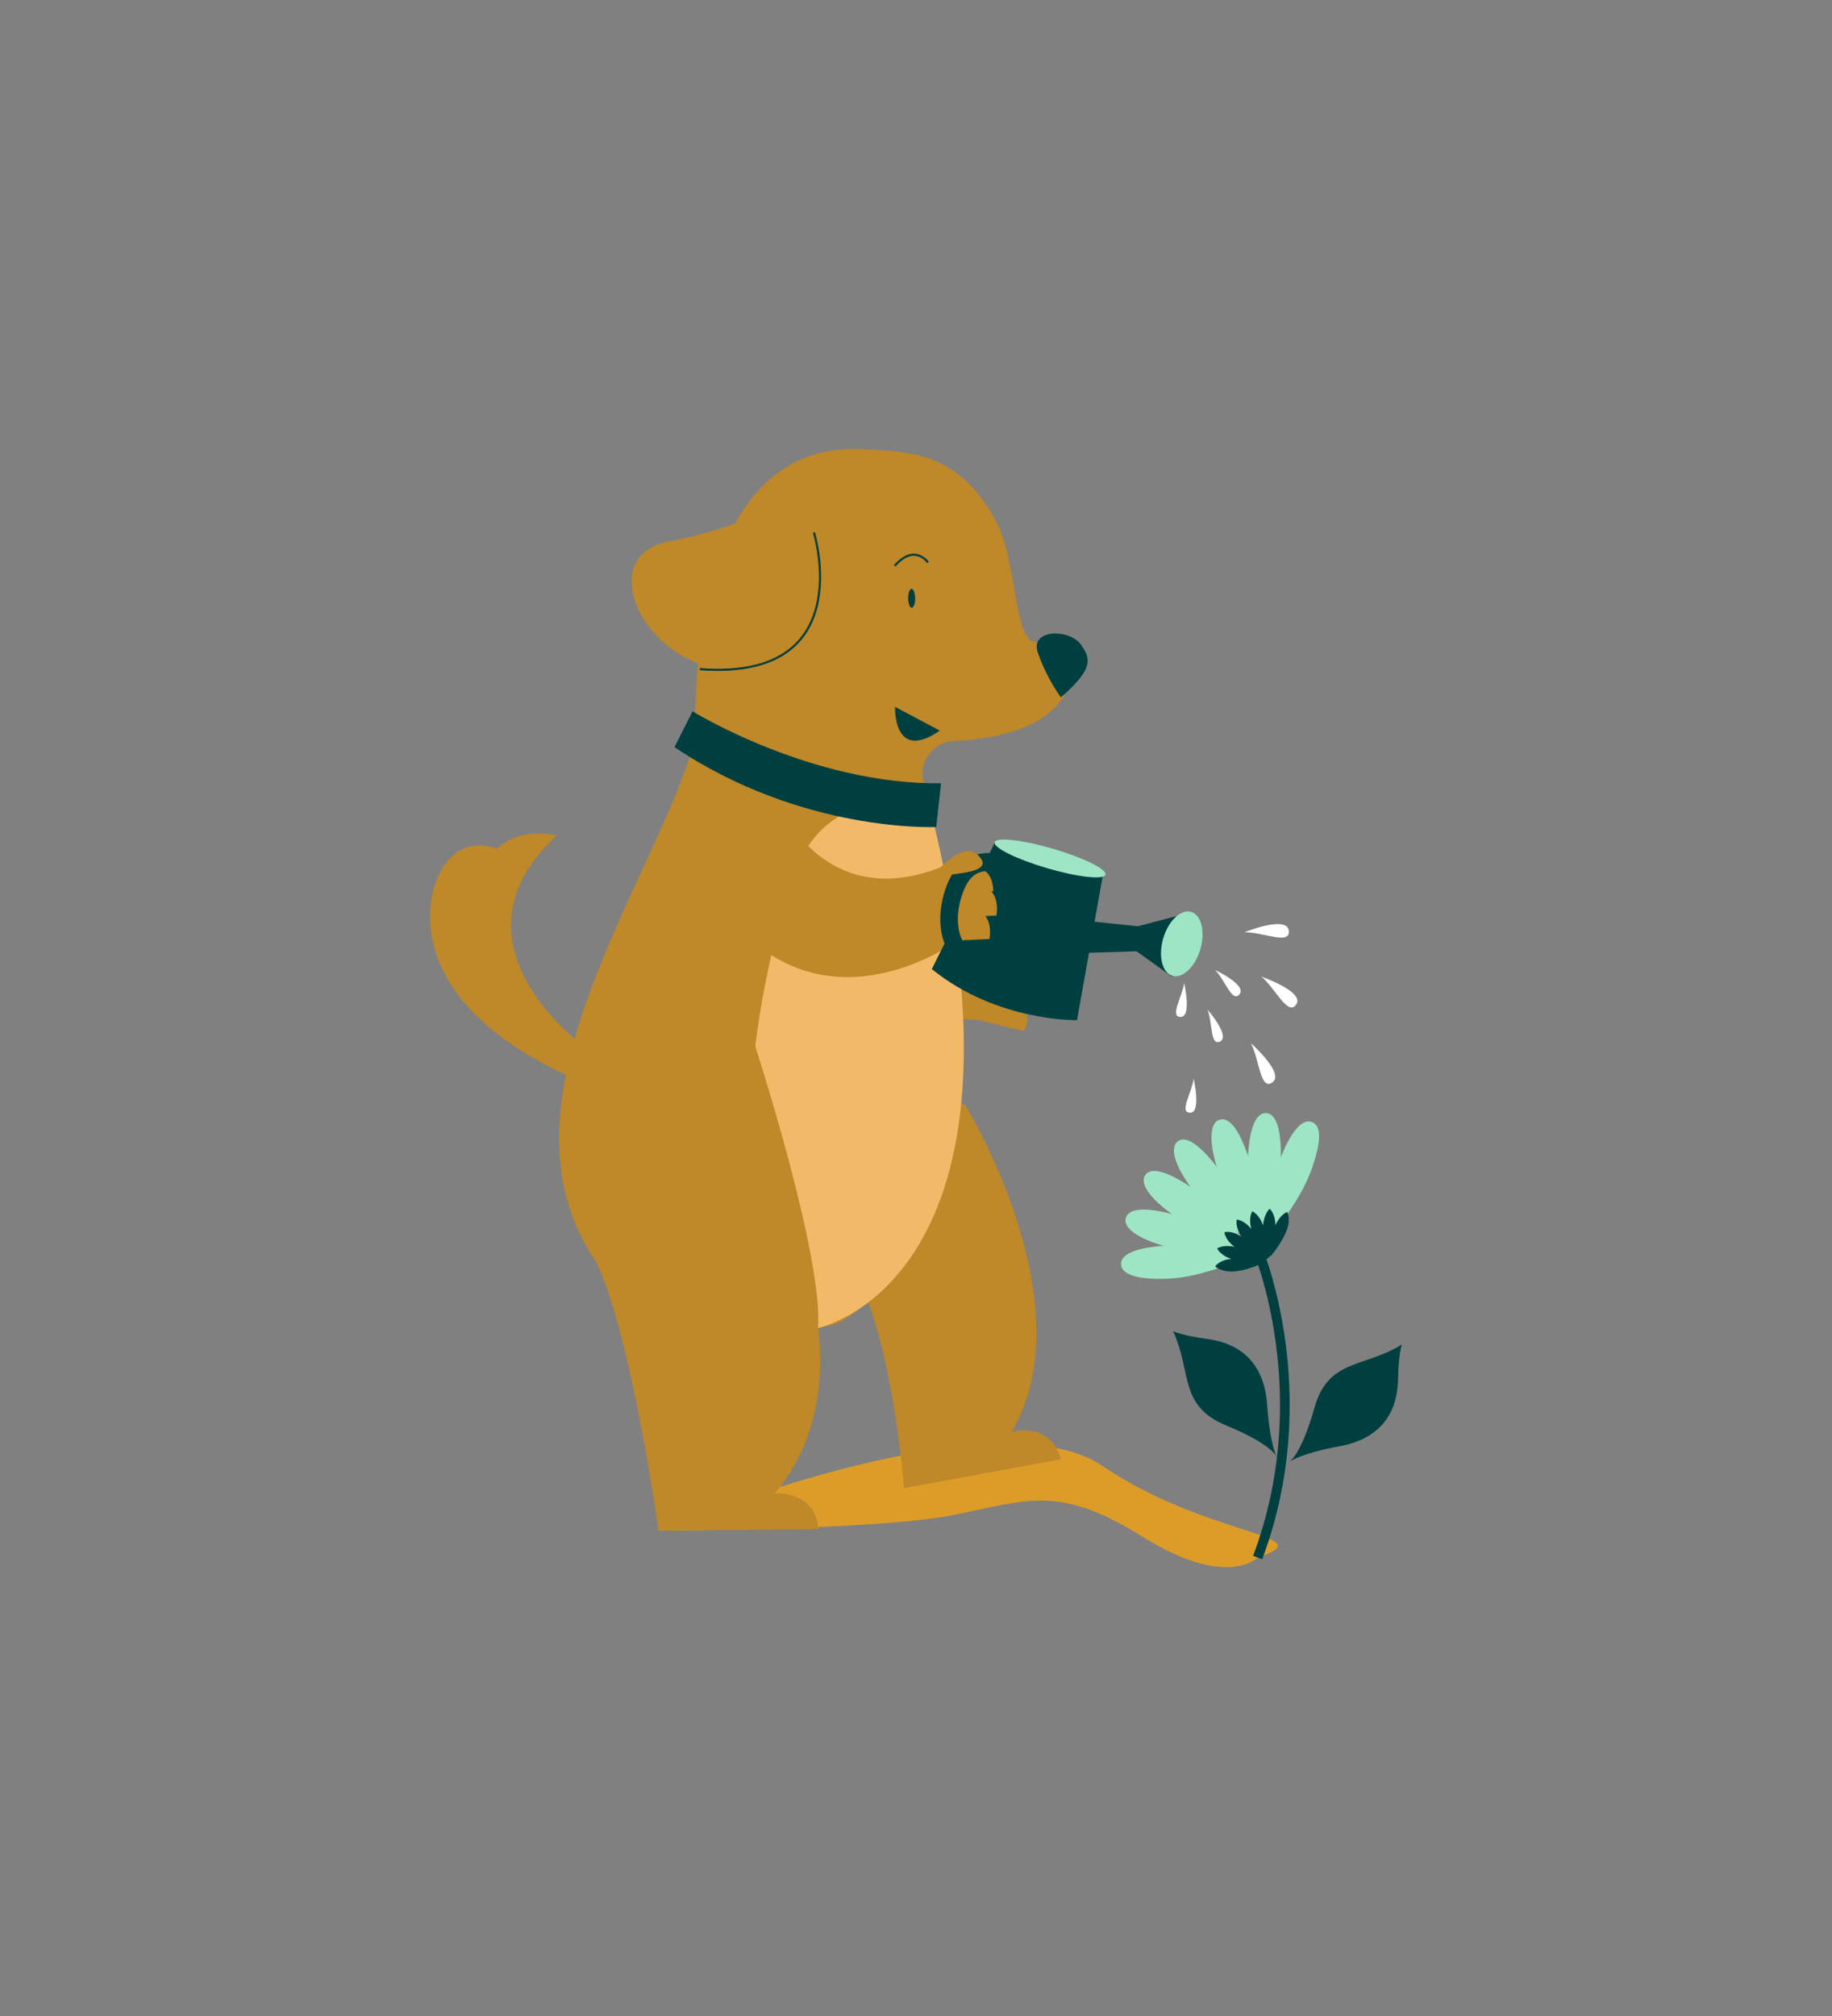 <?xml version="1.0" encoding="utf-8"?>
<!-- Generator: Adobe Illustrator 24.2.0, SVG Export Plug-In . SVG Version: 6.00 Build 0)  -->
<svg version="1.1" id="Layer_1" xmlns="http://www.w3.org/2000/svg" xmlns:xlink="http://www.w3.org/1999/xlink" x="0px" y="0px"
	 viewBox="0 0 1000 1100" style="enable-background:new 0 0 1000 1100;" xml:space="preserve">
<rect x="0" y="0" width="1000" height="1100" fill="#808080" stroke="none"/>
<style type="text/css">
	.st0{fill:#DD9C28;}
	.st1{fill:#BF8828;}
	.st2{fill:#003F40;}
	.st3{fill:none;stroke:#003F40;stroke-width:1.17;stroke-miterlimit:10;}
	.st4{fill:#F2BA68;}
	.st5{fill:#9EE5C6;}
	.st6{fill:#FFFFFF;}
	.st7{fill:none;stroke:#003F40;stroke-width:5.29;stroke-miterlimit:10;}
	.st8{display:none;}
	.st9{display:inline;fill:#C9E2D5;}
	.st10{display:inline;fill:#BF8828;}
	.st11{display:inline;fill:#003F40;}
	.st12{display:inline;fill:none;stroke:#003F40;stroke-width:1.17;stroke-miterlimit:10;}
	.st13{display:inline;fill:#F2BA68;}
	.st14{display:inline;fill:#9EE5C6;}
	.st15{display:inline;fill:#098E7E;}
	.st16{display:inline;fill:none;stroke:#003F40;stroke-width:5.29;stroke-miterlimit:10;}
</style>
<g id="Layer_1_1_">
	<path class="st0" d="M686.49,849.87c0,0-16.78,17.3-62.28-11.07c-45.5-28.37-61.76-20.76-103.11-12.28
		c-41.35,8.48-161.59,8.65-161.59,8.65s181.49-76.64,242.56-35.12C659.16,838.79,723.69,837.41,686.49,849.87z"/>
	<path class="st1" d="M498.61,462.33c0,0-7.44,53.29,55.02,62.11l-20.07,31.83c0,0-76.99,3.81-84.08-70.59L498.61,462.33z"/>
	<path class="st1" d="M546.36,523.05c0,0,34.26,0.69,25.26,20.24l-32.35-7.96L546.36,523.05z"/>
	<path class="st1" d="M547.74,532.05c0,0,26.64,1.38,17.65,20.93l-32.35-10.38L547.74,532.05z"/>
	<path class="st1" d="M541.34,541.74c0,0,26.64,1.21,17.65,20.93l-32.35-7.96L541.34,541.74z"/>
	<path class="st1" d="M526.98,603.16c0,0,66.44,107.96,25.26,178.03c0,0,21.28-5.88,26.82,15.05l-85.64,15.74
		c0,0-10.03-134.25-48.44-134.6C406.57,677.03,481.65,573.57,526.98,603.16z"/>
	<path class="st1" d="M563.31,349.7c-10.03-5.02-8.48-44.81-19.9-65.74c-20.93-38.93-49.83-37.2-69.72-38.75
		c-93.08-7.27-94.98,124.22-93.94,157.09c-19.2,71.8-102.25,181.14-65.05,266.95s142.56,52.77,142.56,52.77
		c99.48-56.92,64.19-230.45,46.89-295.15c-2.6-9.52,3.11-19.38,12.63-21.97c1.21-0.35,2.25-0.52,3.46-0.52h0.35
		c43.94-2.6,57.61-16.95,64.01-31.83C590.99,357.66,563.31,349.7,563.31,349.7z"/>
	<ellipse transform="matrix(1 -0.012 0.012 1 -3.84 5.928)" class="st2" cx="497.55" cy="326.5" rx="1.9" ry="5.19"/>
	<path class="st2" d="M512.97,398.66l-24.39-12.98C488.57,385.68,487.36,416.31,512.97,398.66z"/>
	<path class="st1" d="M440.48,266.31c0,0-24.57,19.2-75.78,29.24c-51.21,10.03,5.36,99.31,66.61,59.17S440.48,266.31,440.48,266.31z
		"/>
	<path class="st3" d="M444.28,290.53c0,0,25.09,81.31-62.28,74.57"/>
	<path class="st1" d="M428.37,660.77c0,0,46.89,92.04-5.54,154.15c0,0,21.97-2.08,23.88,19.38l-87.2,0.87
		c0,0-17.3-123.53-38.75-155.36C285.46,627.2,388.75,623.92,428.37,660.77z"/>
	<path class="st1" d="M326.29,576.86c0,0-89.45-58.82-22.49-120.93c0,0-18.68-5.36-32.7,7.09c0,0-21.45-9.52-32.35,16.09
		c-6.75,15.92-15.92,69.72,76.12,110.03C426.46,637.76,326.29,576.86,326.29,576.86z"/>
	<path class="st3" d="M506.57,306.97c0,0-7.09-10.73-18.17,1.73"/>
	<path class="st4" d="M506.91,437.76c0,0-53.11-10.55-70.93,34.08c-17.82,44.64-23.7,99.13-23.7,99.13s37.02,113.84,34.26,153.63
		C446.71,724.61,573.17,698.66,506.91,437.76z"/>
	<path class="st1" d="M429.06,445.54c0,0,26.99,55.71,92.21,24.22l1.38,43.43c0,0-71.11,52.94-125.6-13.67L429.06,445.54z"/>
	<polygon class="st2" points="639.78,532.91 620.41,519.07 579.75,520.28 583.04,501.43 621.1,505.41 649.99,497.79 	"/>
	
		<ellipse transform="matrix(0.281 -0.96 0.96 0.281 -30.875 989.403)" class="st5" cx="645.01" cy="515.31" rx="18.17" ry="10.55"/>
	<path class="st2" d="M602.07,477.21l-14.19,79.41c0,0-43.6,1.04-79.24-27.85l34.26-68.86L602.07,477.21z"/>
	
		<ellipse transform="matrix(0.281 -0.96 0.96 0.281 -37.819 886.906)" class="st5" cx="573.12" cy="468.7" rx="5.54" ry="31.49"/>
	<path class="st1" d="M517.12,475.48c0,0,24.39-10.9,25.09,10.73l-32.53,7.61L517.12,475.48z"/>
	<path class="st1" d="M517.47,482.4c0,0,29.93-7.44,26.47,17.13l-38.41,1.9L517.47,482.4z"/>
	<path class="st1" d="M513.83,495.2c0,0,29.76-7.44,26.3,17.13l-38.41,1.9L513.83,495.2z"/>
	<path class="st2" d="M535.46,529.45c0.52,0,0.87,0,1.38,0l-0.52-9.69c-3.98,0.35-7.96-1.56-10.03-5.02
		c-4.84-7.09-4.5-19.72,0.52-30.62c2.08-4.5,4.84-7.27,8.48-8.3c6.92-2.08,14.88,2.42,15.05,2.42l5.02-8.48
		c-0.52-0.35-11.76-6.75-22.84-3.29c-6.23,1.9-11.07,6.57-14.36,13.49c-6.57,14.01-6.57,30.28,0.17,40.14
		C521.96,525.99,528.54,529.45,535.46,529.45z"/>
	<path class="st1" d="M508.47,479.11c0,0,16.44-22.32,25.95-11.94C543.94,477.55,515.91,476.17,508.47,479.11z"/>
	<path class="st6" d="M679.23,508.69c0,0,23.01-9.34,24.22-1.04C704.66,515.96,689.61,508.52,679.23,508.69z"/>
	<path class="st6" d="M659.16,550.91c0,0,12.46,14.36,6.92,17.3C660.54,571.15,661.93,558.17,659.16,550.91z"/>
	<path class="st6" d="M646.36,536.37c0,0,4.33,18.51-1.9,18.51C638.23,554.89,645.32,544.16,646.36,536.37z"/>
	<path class="st6" d="M651.55,588.62c0,0,4.33,18.51-1.9,18.51C643.42,607.13,650.51,596.41,651.55,588.62z"/>
	<path class="st6" d="M663.31,529.28c0,0,17.3,8.13,13.32,13.15C672.65,547.45,668.85,534.99,663.31,529.28z"/>
	<path class="st6" d="M688.57,532.91c0,0,23.53,8.13,19.03,15.05S696.36,539.49,688.57,532.91z"/>
	<path class="st6" d="M682.86,569.25c0,0,18.51,16.44,11.76,21.28C687.88,595.37,687.53,578.42,682.86,569.25z"/>
	<path class="st5" d="M698.26,633.78c-6.57,17.65-6.06,42.21-6.06,42.21s16.61-18.86,23.18-36.5c6.57-17.65,5.54-25.61,0.69-27.34
		C711.23,610.42,704.83,616.13,698.26,633.78z"/>
	<path class="st5" d="M681.13,633.61c-0.52,18.86,7.96,41.87,7.96,41.87s9.52-23.18,10.03-42.04s-3.11-25.95-8.13-26.12
		S681.65,614.75,681.13,633.61z"/>
	<path class="st5" d="M664.87,639.14c5.71,17.99,21.28,37.02,21.28,37.02s1.56-25.09-4.15-43.08
		c-5.71-17.99-11.42-23.53-16.26-22.15C660.89,612.33,659.16,621.15,664.87,639.14z"/>
	<path class="st5" d="M651.2,649.52c11.25,15.22,32.18,28.03,32.18,28.03s-6.75-24.22-17.99-39.27
		c-11.25-15.05-18.51-18.51-22.49-15.57C638.92,625.65,639.96,634.47,651.2,649.52z"/>
	<path class="st5" d="M641.69,663.88c15.57,10.73,39.45,16.09,39.45,16.09s-14.19-20.59-29.76-31.31
		c-15.57-10.73-23.53-11.59-26.3-7.44C622.31,645.37,626.29,653.16,641.69,663.88z"/>
	<path class="st5" d="M637.53,680.49c18.17,5.02,42.56,2.42,42.56,2.42s-20.24-14.88-38.23-19.9c-17.99-5.02-25.95-3.29-27.34,1.56
		C613.14,669.42,619.37,675.47,637.53,680.49z"/>
	<path class="st5" d="M638.92,697.62c18.86-1.04,41-11.59,41-11.59s-23.88-7.44-42.73-6.4c-18.86,1.04-25.61,5.36-25.26,10.38
		C612.27,695.02,620.06,698.66,638.92,697.62z"/>
	<path class="st7" d="M686.49,681.7c0,0,33.39,79.24,0,168.16"/>
	<path class="st2" d="M672.14,686.89c-6.06-1.9-7.79-5.71-7.79-5.71s3.29-2.25,9.52-0.87c-5.19-3.81-5.54-7.96-5.54-7.96
		s3.81-1.21,9.34,2.42c-3.63-5.36-2.6-9.34-2.6-9.34s3.98,0.17,7.96,5.19c-1.73-6.23,0.52-9.69,0.52-9.69s3.63,1.38,5.88,7.61
		c0.52-6.4,3.63-9,3.63-9s3.11,2.6,3.11,9c2.6-5.88,6.4-7.27,6.4-7.27s2.25,3.63-0.35,10.38c-1.21,2.94-2.77,5.71-4.5,8.3l0,0
		c-0.69,1.04-1.38,2.08-2.25,3.11c-1.21,1.56-1.9,2.42-1.9,2.42v-0.35c-1.56,1.56-3.11,2.77-5.02,3.98l0.35,0.17
		c0,0-1.21,0.52-3.11,1.38c-0.87,0.35-1.56,0.69-2.42,0.87l0,0c-3.11,1.21-6.57,1.9-9.86,2.25c-7.09,0.35-10.21-2.77-10.21-2.77
		S665.56,687.41,672.14,686.89z"/>
	<path class="st2" d="M703.28,797.96c0,0,6.57-2.77,14.19-29.76c7.61-26.99,26.82-21.63,47.75-34.6c0,0-1.9,5.19-2.08,18.34
		c-0.17,19.72-10.21,33.22-32.01,37.2S703.28,797.96,703.28,797.96z"/>
	<path class="st2" d="M697.05,795.19c0,0-1.9-6.75-27.85-17.47c-25.95-10.73-18.51-29.07-28.89-51.38c0,0,5.02,2.42,17.99,4.15
		c19.55,2.42,31.83,13.84,33.39,36.16S697.05,795.19,697.05,795.19z"/>
	<path class="st2" d="M579.06,380.49c-5.36-7.61-9.52-15.74-12.63-24.57c-4.15-12.8,17.13-12.8,23.36-4.5s6.06,13.67-8.13,26.82"/>
	<path class="st2" d="M378.02,388.11c0,0,64.88,40.14,135.64,39.27l-2.6,23.88c0,0-72.84,3.46-142.9-43.6L378.02,388.11z"/>
</g>
<g id="Layer_1_3_" class="st8">
	<path class="st9" d="M686.51,849.91c0,0-16.71,17.3-62.28-11.02c-45.57-28.32-61.76-20.76-103.2-12.35s-161.61,8.65-161.61,8.65
		s181.45-76.59,242.56-35.16C659.19,838.89,723.62,837.44,686.51,849.91z"/>
	<path class="st10" d="M498.6,462.34c0,0-7.49,53.27,54.95,62.08l-20.03,32.01c0,0-76.92,3.88-84.12-70.6L498.6,462.34z"/>
	<path class="st10" d="M546.37,523.11c0,0,34.29,0.62,25.19,20.22l-32.42-8.03L546.37,523.11z"/>
	<path class="st10" d="M547.63,532.15c0,0,26.71,1.3,17.61,20.9l-32.42-10.38L547.63,532.15z"/>
	<path class="st10" d="M541.32,541.82c0,0,26.71,1.28,17.61,20.88l-32.34-8.03L541.32,541.82z"/>
	<path class="st10" d="M526.92,603.25c0,0,66.37,107.91,25.26,178.08c0,0,21.28-5.8,26.75,15.03l-85.73,15.67
		c0,0-9.98-134.32-48.44-134.62S481.61,573.72,526.92,603.25z"/>
	<path class="st10" d="M563.34,349.69c-9.98-5.03-8.49-44.79-19.81-65.74c-21-38.86-49.88-37.27-69.77-38.81
		c-93.03-7.2-94.96,124.27-94.01,157.14c-19.24,71.73-102.2,181.19-64.98,266.87s142.63,52.78,142.63,52.78
		c99.51-56.95,64.15-230.46,46.83-295.22c-2.56-9.54,3.1-19.35,12.64-21.92c1.15-0.31,2.32-0.5,3.5-0.58h0.29
		c44.01-2.66,57.58-16.97,64.01-31.87S563.34,349.69,563.34,349.69z"/>
	
		<ellipse transform="matrix(1 -0.012 0.012 1 -3.841 5.927)" class="st11" cx="497.46" cy="326.62" rx="1.99" ry="5.26"/>
	<path class="st11" d="M512.94,398.64l-24.41-12.94C488.53,385.69,487.27,416.35,512.94,398.64z"/>
	<path class="st10" d="M440.45,266.44c0,0-24.58,19.17-75.74,29.2s5.45,99.27,66.59,59.19S440.45,266.44,440.45,266.44z"/>
	<path class="st12" d="M444.29,290.59c0,0,25.1,81.31-62.28,74.58"/>
	<path class="st10" d="M428.36,660.79c0,0,46.83,91.99-5.59,154.17c0,0,21.95-2.09,23.79,19.36l-87.14,0.92
		c0,0-17.32-123.55-38.7-155.38C285.39,627.25,388.64,623.98,428.36,660.79z"/>
	<path class="st10" d="M326.2,576.9c0,0-89.45-58.82-22.49-121.02c0,0-18.67-5.4-32.61,7.04c0,0-21.4-9.48-32.34,16.06
		c-6.82,15.92-15.97,69.76,76.12,110.03C426.34,637.82,326.2,576.9,326.2,576.9z"/>
	<path class="st12" d="M506.58,307.1c0,0-7.08-10.66-18.22,1.73"/>
	<path class="st13" d="M506.87,437.8c0,0-53.15-10.48-70.93,34.12c-17.79,44.6-23.67,99.08-23.67,99.08s37.06,113.86,34.31,153.58
		C446.61,724.58,573.1,698.63,506.87,437.8z"/>
	<path class="st10" d="M428.93,445.57c0,0,26.92,55.73,92.25,24.22l1.3,43.44c0,0-71.07,52.92-125.6-13.68L428.93,445.57z"/>
	<polygon class="st11" points="639.71,532.91 620.3,519.07 579.67,520.28 582.96,501.56 620.99,505.38 649.97,497.91 	"/>
	
		<ellipse transform="matrix(0.281 -0.96 0.96 0.281 -31.108 989.355)" class="st14" cx="644.85" cy="515.44" rx="18.24" ry="10.52"/>
	<path class="st11" d="M601.97,477.2l-14.22,79.32c0,0-43.63,1.07-79.17-27.8l34.24-68.84L601.97,477.2z"/>
	
		<ellipse transform="matrix(0.281 -0.96 0.96 0.281 -37.932 886.806)" class="st14" cx="572.99" cy="468.72" rx="5.57" ry="31.42"/>
	<path class="st10" d="M517.11,475.5c0,0,24.41-10.95,25.17,10.66l-32.56,7.54L517.11,475.5z"/>
	<path class="st10" d="M517.46,482.51c0,0,29.9-7.49,26.44,17.13l-38.39,1.96L517.46,482.51z"/>
	<path class="st10" d="M513.72,495.24c0,0,29.84-7.47,26.35,17.15l-38.37,1.94L513.72,495.24z"/>
	<path class="st11" d="M535.42,529.45c0.45,0,0.92,0,1.37,0l-0.55-9.76c-4.04,0.37-7.94-1.56-10.09-5
		c-4.79-7.08-4.57-19.64,0.54-30.55c2.11-4.52,4.88-7.25,8.46-8.36c6.92-2.16,14.91,2.34,14.98,2.39l4.95-8.44
		c-0.47-0.28-11.71-6.75-22.84-3.29c-6.28,1.95-11.12,6.52-14.41,13.55c-6.59,14.1-6.51,30.26,0.22,40.19
		C521.86,526.04,528.42,529.54,535.42,529.45z"/>
	<path class="st10" d="M508.5,479.1c0,0,16.49-22.37,25.95-11.89C543.91,477.7,515.94,476.18,508.5,479.1z"/>
	<path class="st15" d="M679.26,508.72c0,0,23.03-9.27,24.31-1.06C704.84,515.88,689.5,508.58,679.26,508.72z"/>
	<path class="st15" d="M659.19,550.92c0,0,12.51,14.34,6.92,17.3S661.87,558.3,659.19,550.92z"/>
	<path class="st15" d="M646.38,536.42c0,0,4.38,18.51-1.99,18.55S645.31,544.19,646.38,536.42z"/>
	<path class="st15" d="M651.51,588.69c0,0,4.39,18.51-1.99,18.55C643.13,607.27,650.43,596.45,651.51,588.69z"/>
	<path class="st15" d="M663.36,529.29c0,0,17.3,8.06,13.3,13.08C672.66,547.39,668.79,534.97,663.36,529.29z"/>
	<path class="st15" d="M688.5,532.96c0,0,23.48,8.06,19.03,15.12S696.33,539.57,688.5,532.96z"/>
	<path class="st15" d="M682.8,569.38c0,0,18.56,16.49,11.78,21.3C687.8,595.48,687.49,578.48,682.8,569.38z"/>
	<path class="st14" d="M698.17,633.84c-6.61,17.63-6.02,42.21-6.02,42.21s16.56-18.84,23.17-36.49c6.61-17.65,5.5-25.61,0.76-27.39
		S704.79,616.19,698.17,633.84z"/>
	<path class="st14" d="M681.02,633.72c-0.5,18.82,8.03,41.89,8.03,41.89s9.53-23.2,10.05-42.04c0.52-18.84-3.13-25.95-8.18-26.14
		S681.54,614.9,681.02,633.72z"/>
	<path class="st14" d="M664.78,639.19c5.64,17.98,21.21,37.01,21.21,37.01s1.47-25.05-4.17-43.03
		c-5.64-17.98-11.42-23.58-16.25-22.06C660.74,612.63,659.14,621.23,664.78,639.19z"/>
	<path class="st14" d="M651.16,649.65c11.19,15.16,32.11,28.08,32.11,28.08s-6.76-24.22-17.94-39.32
		c-11.18-15.1-18.48-18.58-22.49-15.57C638.82,625.85,640,634.5,651.16,649.65z"/>
	<path class="st14" d="M641.73,663.96c15.57,10.69,39.5,16.11,39.5,16.11s-14.26-20.64-29.76-31.33
		c-15.5-10.69-23.51-11.56-26.38-7.4C622.22,645.48,626.23,653.27,641.73,663.96z"/>
	<path class="st14" d="M637.46,680.55c18.15,5.07,42.58,2.39,42.58,2.39s-20.19-14.88-38.32-19.95s-25.95-3.29-27.37,1.57
		C612.93,669.43,619.33,675.5,637.46,680.55z"/>
	<path class="st14" d="M638.82,697.66c18.79-1.11,41.04-11.59,41.04-11.59s-23.94-7.51-42.75-6.4
		c-18.81,1.11-25.64,5.35-25.35,10.38S620.02,698.77,638.82,697.66z"/>
	<path class="st16" d="M686.51,681.69c0,0,33.44,79.15,0,168.22"/>
	<path class="st11" d="M672.02,686.95c-6.09-1.99-7.8-5.73-7.8-5.73s3.22-2.32,9.55-0.78c-5.1-3.88-5.52-7.96-5.52-7.96
		s3.81-1.14,9.29,2.37c-3.58-5.31-2.65-9.31-2.65-9.31s3.96,0.16,8.01,5.19c-1.73-6.19,0.54-9.67,0.54-9.67s3.7,1.44,5.87,7.58
		c0.45-6.38,3.65-8.96,3.65-8.96s3.03,2.56,3.08,9.08c2.51-5.9,6.38-7.3,6.38-7.3s2.18,3.67-0.29,10.29
		c-1.18,2.91-2.69,5.68-4.52,8.24l0,0c-0.66,1.06-1.39,2.07-2.2,3.03c-1.16,1.49-1.99,2.44-1.99,2.44v-0.28
		c-1.5,1.49-3.17,2.81-4.97,3.93l0.36,0.1c0,0-1.21,0.57-3.08,1.3c-0.8,0.34-1.62,0.64-2.46,0.88l0,0
		c-3.19,1.14-6.51,1.87-9.88,2.18c-7.06,0.4-10.16-2.85-10.16-2.85S665.55,687.56,672.02,686.95z"/>
	<path class="st11" d="M703.3,797.97c0,0,6.49-2.7,14.19-29.74c7.7-27.04,26.76-21.7,47.75-34.6c0,0-1.9,5.19-2.02,18.27
		c-0.17,19.67-10.16,33.22-32.01,37.28C709.36,793.25,703.3,797.97,703.3,797.97z"/>
	<path class="st11" d="M697.04,795.29c0,0-1.96-6.75-27.92-17.49c-25.97-10.74-18.51-29.07-28.91-51.4c0,0,4.93,2.49,17.92,4.1
		c19.53,2.42,31.85,13.84,33.39,36.07C693.06,788.8,697.04,795.29,697.04,795.29z"/>
	<path class="st11" d="M578.96,380.63c-5.33-7.56-9.58-15.82-12.63-24.55c-4.07-12.79,17.16-12.8,23.32-4.41
		c6.16,8.39,6,13.68-8.15,26.78"/>
	<path class="st11" d="M378.03,388.17c0,0,64.81,40.07,135.64,39.29l-2.65,23.88c0,0-72.84,3.46-142.99-43.56L378.03,388.17z"/>
</g>
</svg>
